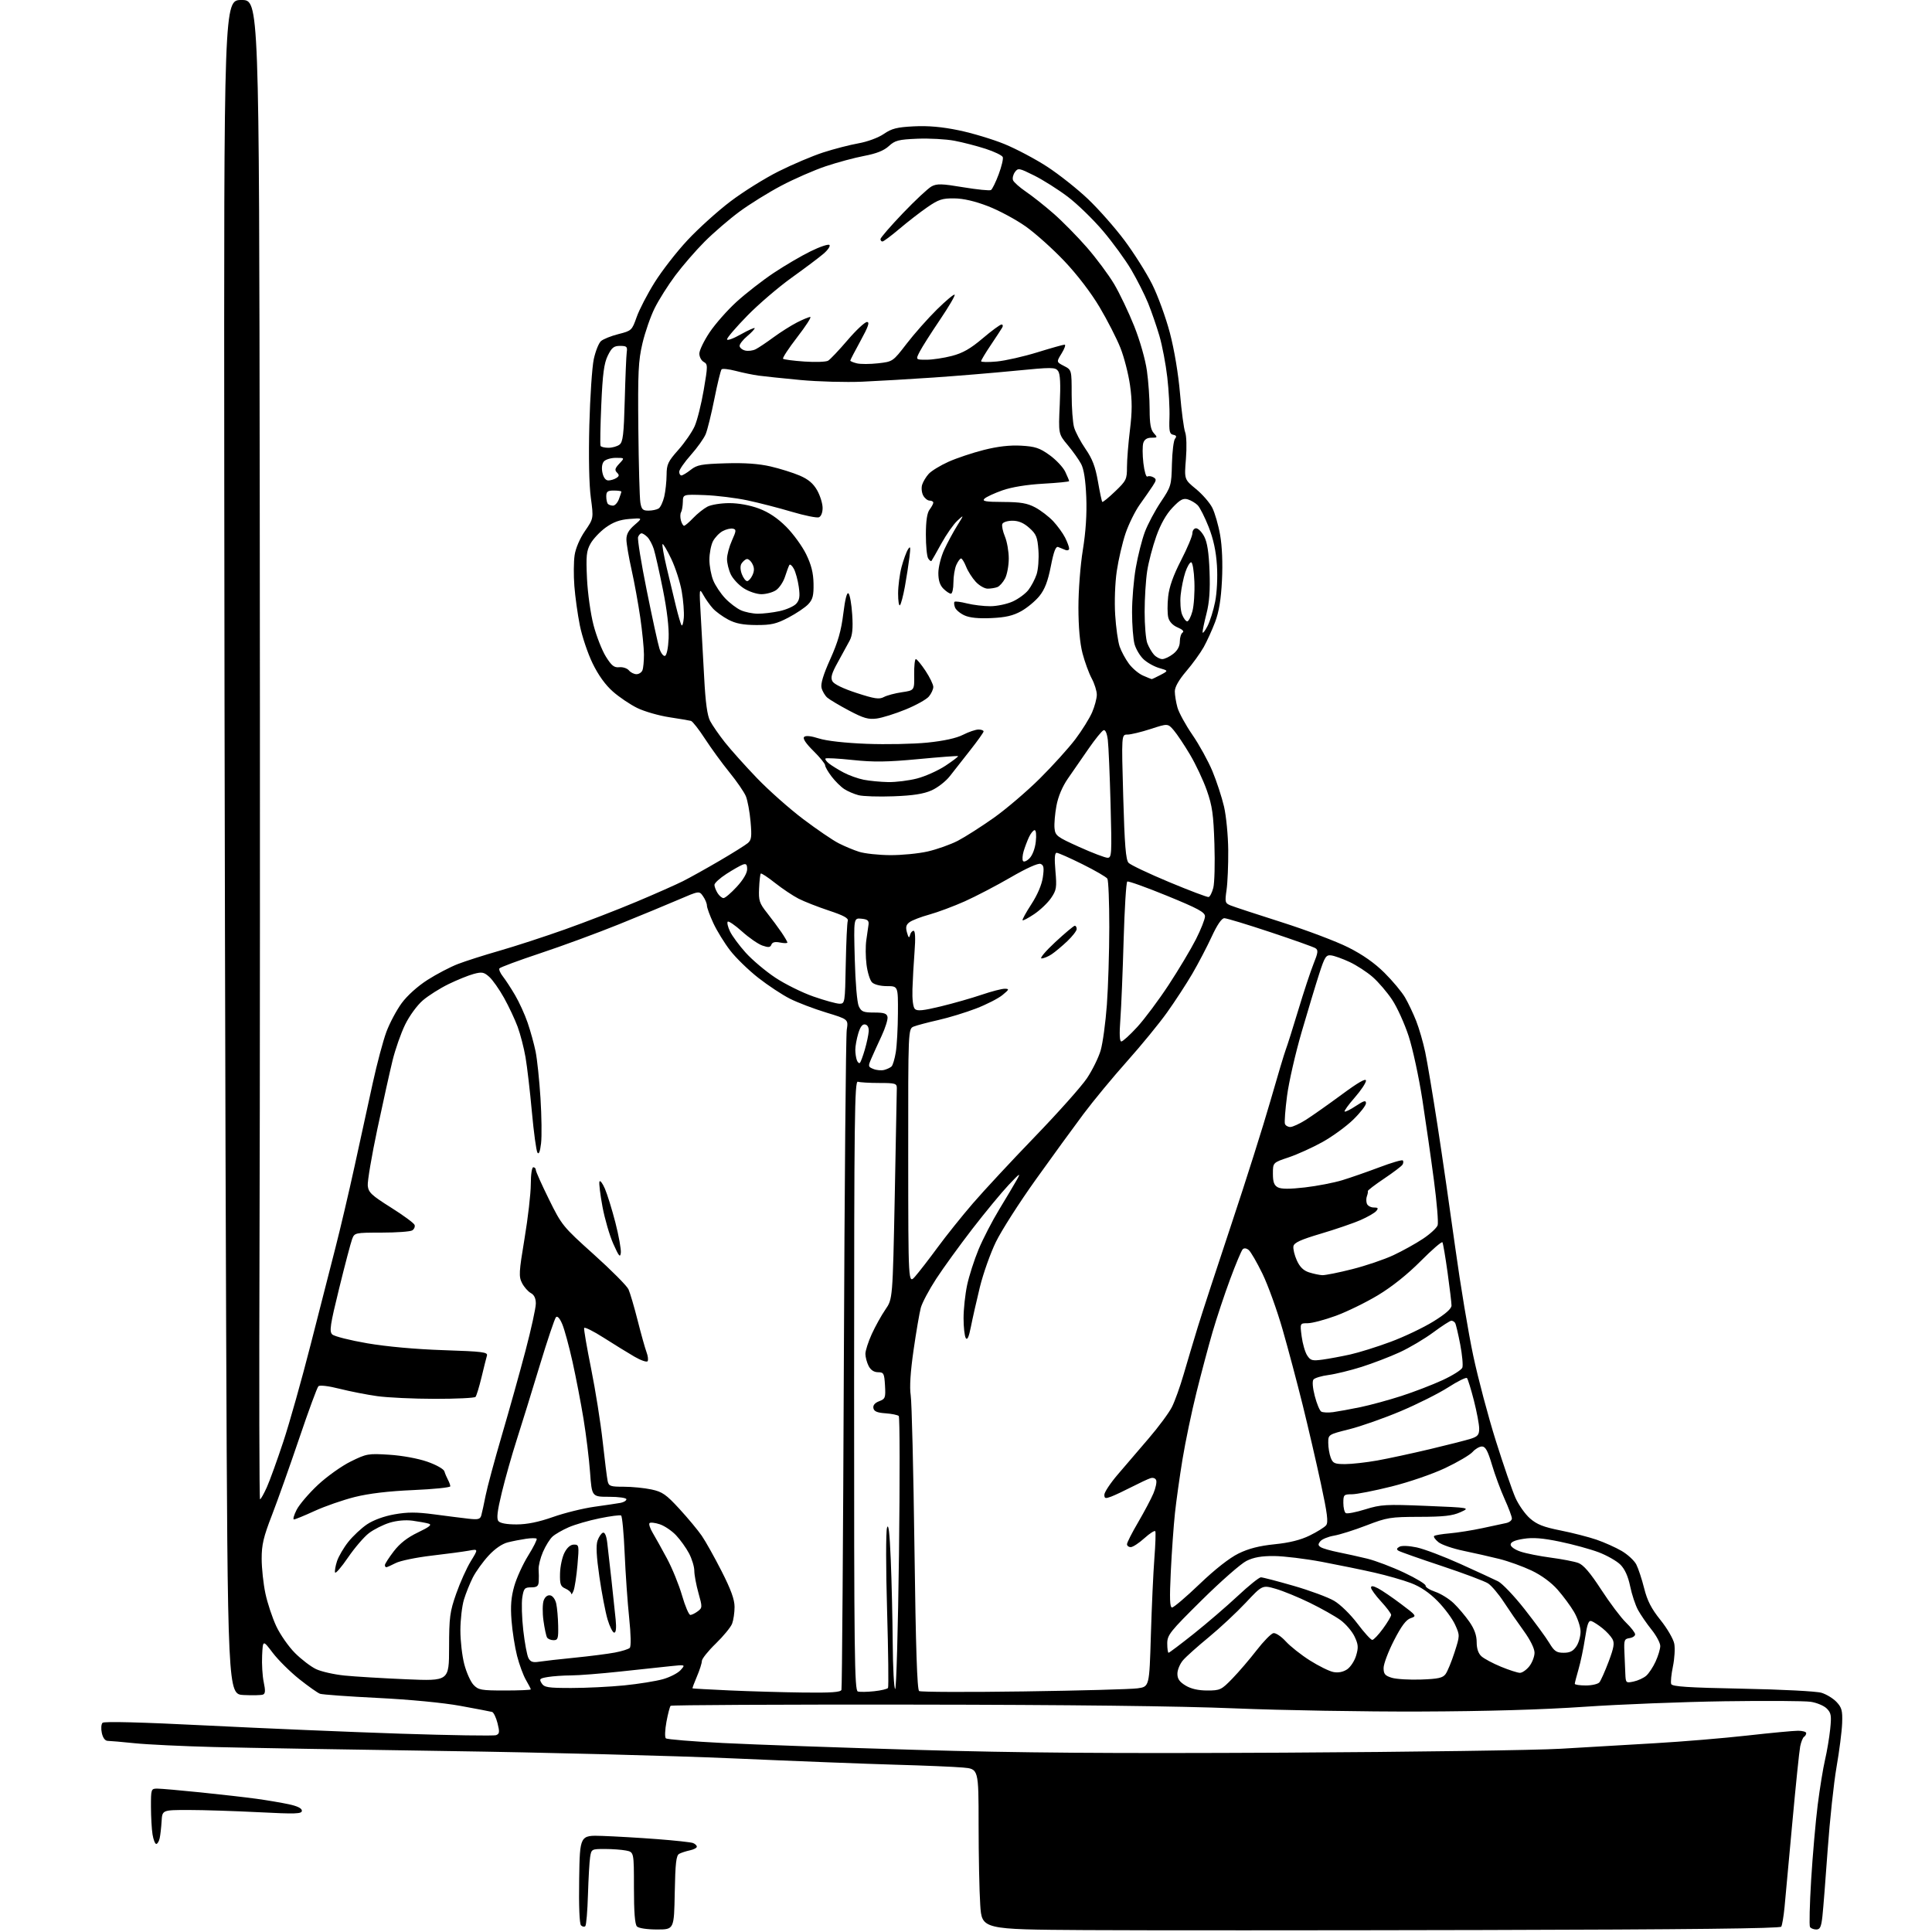 <?xml version="1.0" encoding="UTF-8" standalone="no"?>
<svg 
  version="1.1" 
  xmlns="http://www.w3.org/2000/svg" 
  xmlns:xlink="http://www.w3.org/1999/xlink" 
  xmlns:svg="http://www.w3.org/2000/svg"
  xmlns:rdf="http://www.w3.org/1999/02/22-rdf-syntax-ns#"
  xmlns:cc="http://creativecommons.org/ns#"
  xmlns:dc="http://purl.org/dc/elements/1.1/"
  viewBox="0 0 768 768"
  width="768"
  height="768"
>
<style>svg {background-color: white; }</style>"
<path stroke="none" fill="black" fill-rule="evenodd" d="M589.96,767.21C525.36,767.37 454.01,767.38 431.40,767.24C390.30,766.98 390.30,766.98 389.66,757.24C389.30,751.88 389.01,737.52 389.01,725.33C389.00,703.16 389.00,703.16 382.75,702.62C379.31,702.32 367.27,701.81 356.00,701.50C344.73,701.18 315.70,700.06 291.50,698.99C267.30,697.93 216.00,696.61 177.50,696.06C139.00,695.50 97.38,694.79 85.00,694.47C72.62,694.15 58.45,693.47 53.50,692.96C48.55,692.45 43.75,692.03 42.83,692.02C41.78,692.01 40.91,690.85 40.48,688.90C40.10,687.20 40.23,685.37 40.76,684.84C41.38,684.22 56.23,684.61 82.11,685.91C104.33,687.03 138.95,688.49 159.04,689.16C179.14,689.82 196.32,690.09 197.21,689.75C198.58,689.22 198.66,688.51 197.77,684.98C197.19,682.70 196.21,680.69 195.61,680.52C195.00,680.35 189.32,679.27 183.00,678.11C176.13,676.86 162.94,675.59 150.21,674.96C138.50,674.38 128.15,673.63 127.21,673.30C126.27,672.96 122.55,670.33 118.94,667.46C115.34,664.58 110.61,659.90 108.44,657.05C104.50,651.86 104.50,651.86 104.20,658.07C104.03,661.48 104.32,666.27 104.84,668.71C105.55,672.05 105.48,673.26 104.54,673.62C103.85,673.89 100.41,673.97 96.89,673.80C90.50,673.50 90.50,673.50 89.90,528.50C89.56,448.75 89.23,297.21 89.15,191.75C89.00,0.00 89.00,0.00 96.00,0.00C103.00,0.00 103.00,0.00 103.25,197.25C103.39,305.74 103.35,439.84 103.16,495.25C102.98,550.66 103.07,596.00 103.37,596.00C103.66,596.00 104.87,593.86 106.05,591.25C107.23,588.64 110.20,580.42 112.65,573.00C115.11,565.58 119.98,548.25 123.49,534.50C126.99,520.75 131.42,503.43 133.34,496.00C135.25,488.57 138.69,473.95 140.97,463.50C143.26,453.05 146.50,438.20 148.18,430.50C149.86,422.80 152.31,413.64 153.61,410.14C154.92,406.64 157.66,401.51 159.69,398.74C161.88,395.76 166.05,392.01 169.94,389.53C173.55,387.22 178.97,384.39 182.00,383.22C185.03,382.05 192.45,379.68 198.50,377.95C204.55,376.22 216.25,372.41 224.50,369.48C232.75,366.55 245.57,361.59 253.00,358.46C260.43,355.34 268.75,351.65 271.50,350.27C274.25,348.88 280.77,345.25 286.00,342.19C291.23,339.13 296.28,335.97 297.24,335.16C298.72,333.93 298.89,332.62 298.36,326.60C298.02,322.70 297.17,318.15 296.49,316.50C295.80,314.85 292.86,310.57 289.95,307.00C287.05,303.43 282.68,297.43 280.24,293.68C277.81,289.93 275.30,286.73 274.66,286.56C274.02,286.39 270.12,285.73 266.00,285.10C261.88,284.47 256.20,282.83 253.38,281.47C250.56,280.10 246.18,277.15 243.65,274.92C240.64,272.27 237.84,268.38 235.56,263.68C233.64,259.73 231.36,252.93 230.49,248.58C229.62,244.22 228.64,237.20 228.32,232.98C227.99,228.76 228.04,223.22 228.42,220.68C228.83,217.93 230.50,214.04 232.54,211.08C235.97,206.09 235.97,206.09 234.86,197.82C234.17,192.73 233.95,181.64 234.27,169.02C234.57,157.74 235.36,145.93 236.03,142.79C236.71,139.64 237.99,136.42 238.88,135.61C239.77,134.81 242.90,133.55 245.83,132.81C251.05,131.49 251.21,131.34 253.07,126.07C254.11,123.11 257.33,116.89 260.23,112.26C263.13,107.62 268.99,100.08 273.27,95.50C277.54,90.91 285.19,84.00 290.27,80.14C295.34,76.28 304.00,70.87 309.50,68.12C315.00,65.36 322.98,61.98 327.23,60.60C331.49,59.22 337.79,57.59 341.23,56.98C344.83,56.34 349.13,54.75 351.32,53.25C354.48,51.08 356.54,50.56 363.32,50.22C368.99,49.94 374.45,50.42 381.12,51.80C386.41,52.89 394.58,55.35 399.27,57.26C403.96,59.18 411.63,63.24 416.31,66.29C421.00,69.35 428.27,75.11 432.47,79.10C436.67,83.09 443.19,90.47 446.96,95.51C450.73,100.55 455.68,108.39 457.97,112.94C460.25,117.48 463.44,126.22 465.05,132.35C466.81,139.04 468.41,148.66 469.07,156.40C469.67,163.50 470.60,170.44 471.12,171.82C471.66,173.23 471.79,177.91 471.42,182.45C470.76,190.56 470.76,190.56 475.40,194.37C477.96,196.46 480.88,199.82 481.90,201.84C482.92,203.85 484.33,208.73 485.02,212.67C485.81,217.14 486.09,223.91 485.75,230.67C485.37,238.32 484.57,243.19 483.03,247.26C481.83,250.42 479.78,254.92 478.48,257.26C477.17,259.59 474.06,263.90 471.55,266.83C468.61,270.28 467.00,273.11 467.01,274.83C467.01,276.30 467.48,279.18 468.05,281.23C468.62,283.28 471.29,288.17 473.99,292.09C476.69,296.01 480.27,302.51 481.95,306.53C483.62,310.55 485.70,316.90 486.57,320.64C487.44,324.38 488.19,332.18 488.24,337.97C488.29,343.76 487.99,350.85 487.58,353.73C486.87,358.61 486.97,359.02 489.16,359.92C490.45,360.45 499.58,363.45 509.45,366.59C519.32,369.73 531.24,374.23 535.95,376.60C541.66,379.46 546.44,382.82 550.34,386.70C553.56,389.89 557.24,394.30 558.52,396.50C559.81,398.70 561.81,402.93 562.98,405.90C564.14,408.88 565.75,414.43 566.55,418.25C567.36,422.08 569.55,435.17 571.43,447.35C573.31,459.53 576.48,481.43 578.49,496.00C580.50,510.57 583.71,529.89 585.64,538.92C587.56,547.96 591.61,563.20 594.63,572.79C597.66,582.39 601.15,592.55 602.40,595.37C603.65,598.19 606.25,601.89 608.18,603.58C610.93,606.00 613.55,607.03 620.33,608.38C625.08,609.32 631.52,610.98 634.65,612.05C637.78,613.13 642.29,615.15 644.66,616.54C647.04,617.94 649.65,620.35 650.45,621.90C651.25,623.45 652.66,627.70 653.57,631.34C654.82,636.33 656.43,639.45 660.07,643.99C662.74,647.31 665.20,651.55 665.55,653.41C665.90,655.27 665.66,659.34 665.01,662.46C664.36,665.57 664.06,668.71 664.33,669.43C664.72,670.45 671.06,670.86 692.67,671.28C708.23,671.58 722.08,672.30 724.07,672.91C726.04,673.51 728.74,675.16 730.07,676.58C732.14,678.79 732.47,680.03 732.28,685.03C732.16,688.25 731.16,696.08 730.05,702.43C728.95,708.78 727.37,723.54 726.53,735.24C725.70,746.93 724.76,758.86 724.44,761.75C723.97,766.00 723.50,767.00 721.99,767.00C720.96,767.00 719.84,766.55 719.50,766.00C719.16,765.45 719.37,757.01 719.96,747.25C720.56,737.49 721.73,724.10 722.56,717.50C723.40,710.90 724.71,702.80 725.49,699.50C726.26,696.20 727.18,690.73 727.53,687.34C728.09,681.98 727.91,680.91 726.16,679.16C725.05,678.05 722.19,676.85 719.80,676.49C717.40,676.13 701.96,676.04 685.47,676.28C668.99,676.52 644.02,677.50 630.00,678.46C613.23,679.62 590.80,680.27 564.50,680.36C542.50,680.44 509.43,679.87 491.00,679.11C468.91,678.19 425.09,677.68 362.34,677.61C310.00,677.55 266.91,677.76 266.58,678.09C266.26,678.41 265.51,681.28 264.92,684.46C264.33,687.65 264.22,690.59 264.68,691.01C265.13,691.43 275.40,692.27 287.50,692.88C299.60,693.50 334.02,694.71 363.99,695.59C405.54,696.80 440.31,697.07 510.49,696.71C561.09,696.44 610.60,695.74 620.50,695.15C630.40,694.55 647.27,693.56 658.00,692.95C668.73,692.33 685.15,690.96 694.50,689.91C703.85,688.86 712.96,688.00 714.75,688.00C716.54,688.00 718.00,688.42 718.00,688.94C718.00,689.46 717.61,690.12 717.13,690.42C716.65,690.72 715.96,692.43 715.60,694.23C715.24,696.03 713.84,709.65 712.48,724.50C711.13,739.35 709.73,754.50 709.38,758.16C709.02,761.83 708.43,765.30 708.08,765.88C707.63,766.60 670.84,767.02 589.96,767.21zM261.17,767.00C257.24,767.00 253.90,766.50 253.20,765.80C252.38,764.98 252.00,760.12 252.00,750.42C252.00,736.25 252.00,736.25 248.88,735.62C247.16,735.28 243.35,735.00 240.42,735.00C235.18,735.00 235.08,735.05 234.58,738.25C234.30,740.04 233.92,746.78 233.72,753.23C233.53,759.68 233.06,765.28 232.67,765.66C232.28,766.05 231.51,765.91 230.96,765.36C230.34,764.74 230.06,757.68 230.23,746.93C230.50,729.50 230.50,729.50 239.50,729.81C244.45,729.98 254.23,730.55 261.23,731.08C268.23,731.61 274.64,732.31 275.48,732.63C276.32,732.95 277.00,733.61 277.00,734.09C277.00,734.57 275.76,735.22 274.25,735.54C272.74,735.86 270.82,736.48 270.00,736.92C268.79,737.56 268.45,740.56 268.22,752.36C267.95,767.00 267.95,767.00 261.17,767.00zM62.11,733.00C61.64,733.00 60.98,731.31 60.64,729.25C60.30,727.19 60.02,722.24 60.01,718.25C60.00,711.16 60.06,711.00 62.53,711.00C63.92,711.00 71.68,711.68 79.78,712.51C87.88,713.34 97.88,714.48 102.00,715.05C106.12,715.62 111.86,716.59 114.75,717.21C118.19,717.94 120.00,718.82 120.00,719.79C120.00,721.06 117.65,721.14 102.75,720.38C93.26,719.90 80.78,719.50 75.00,719.50C64.50,719.50 64.50,719.50 64.24,724.00C64.09,726.48 63.75,729.51 63.47,730.75C63.19,731.99 62.58,733.00 62.11,733.00zM319.28,672.81C330.35,672.95 334.17,672.69 334.49,671.75C334.73,671.06 335.15,612.67 335.44,542.00C335.72,471.32 336.24,411.63 336.60,409.35C337.24,405.19 337.24,405.19 328.39,402.49C323.52,401.01 317.05,398.54 314.00,397.00C310.96,395.47 305.30,391.73 301.43,388.70C297.56,385.67 292.53,380.78 290.26,377.84C287.99,374.90 284.98,370.02 283.58,367.00C282.17,363.97 281.02,360.81 281.01,359.97C281.00,359.13 280.31,357.46 279.47,356.27C277.95,354.09 277.95,354.09 269.72,357.63C265.20,359.58 254.53,363.99 246.00,367.44C237.47,370.89 223.42,376.06 214.76,378.93C206.10,381.81 198.80,384.52 198.52,384.96C198.25,385.40 198.87,386.84 199.90,388.15C200.93,389.46 203.11,392.79 204.73,395.55C206.36,398.31 208.62,403.26 209.74,406.54C210.87,409.82 212.29,414.98 212.91,418.00C213.52,421.02 214.40,429.35 214.85,436.50C215.30,443.65 215.41,451.75 215.08,454.50C214.69,457.78 214.20,459.04 213.64,458.18C213.17,457.45 212.18,450.16 211.43,441.98C210.69,433.80 209.55,424.05 208.91,420.31C208.27,416.56 206.85,411.10 205.77,408.16C204.68,405.22 202.25,400.05 200.36,396.66C198.47,393.27 195.83,389.52 194.49,388.32C192.36,386.42 191.58,386.27 188.28,387.16C186.20,387.72 181.71,389.54 178.30,391.20C174.88,392.87 170.29,395.77 168.09,397.66C165.83,399.59 162.76,403.79 161.05,407.29C159.38,410.71 157.14,417.10 156.06,421.50C154.98,425.90 152.25,438.21 149.99,448.86C147.74,459.50 146.03,469.60 146.19,471.31C146.46,474.01 147.64,475.12 155.44,480.03C160.36,483.12 164.58,486.23 164.81,486.94C165.05,487.65 164.63,488.62 163.87,489.10C163.12,489.58 157.65,489.98 151.73,489.98C141.08,490.00 140.94,490.03 139.97,492.57C139.44,493.98 137.12,502.78 134.83,512.11C131.23,526.75 130.85,529.28 132.08,530.46C132.86,531.22 139.12,532.80 146.00,533.98C153.71,535.30 165.31,536.35 176.27,536.71C191.92,537.23 193.98,537.49 193.56,538.90C193.30,539.78 192.33,543.65 191.41,547.50C190.48,551.35 189.41,554.86 189.02,555.29C188.64,555.72 181.37,556.07 172.87,556.06C164.37,556.05 154.06,555.57 149.96,554.99C145.86,554.42 139.12,553.10 135.00,552.06C130.57,550.94 127.12,550.53 126.57,551.06C126.06,551.55 122.64,560.85 118.96,571.73C115.28,582.60 110.41,596.31 108.14,602.19C104.72,611.01 104.00,614.06 104.02,619.69C104.03,623.43 104.69,629.61 105.50,633.41C106.30,637.21 108.25,643.07 109.81,646.42C111.38,649.77 114.73,654.58 117.27,657.11C119.80,659.64 123.57,662.52 125.64,663.50C127.72,664.49 132.83,665.64 136.99,666.06C141.15,666.48 152.20,667.14 161.53,667.54C178.50,668.26 178.50,668.26 178.52,654.88C178.54,642.83 178.82,640.70 181.35,633.50C182.89,629.10 185.50,623.30 187.15,620.61C190.16,615.71 190.16,615.71 186.33,616.42C184.22,616.80 177.55,617.70 171.50,618.40C165.45,619.11 159.06,620.43 157.30,621.34C155.54,622.25 153.85,623.00 153.55,623.00C153.25,623.00 153.00,622.61 153.00,622.14C153.00,621.67 154.58,619.22 156.50,616.70C158.93,613.53 161.90,611.20 166.14,609.17C170.78,606.94 171.82,606.09 170.39,605.67C169.35,605.36 166.47,604.84 164.00,604.50C161.23,604.13 157.71,604.44 154.85,605.32C152.30,606.10 148.61,607.96 146.65,609.45C144.70,610.94 140.96,615.30 138.33,619.15C135.70,623.00 133.39,625.67 133.19,625.08C133.00,624.50 133.35,622.47 133.97,620.58C134.60,618.69 136.60,615.25 138.44,612.94C140.27,610.63 143.63,607.48 145.90,605.95C148.44,604.25 152.64,602.71 156.77,601.98C161.99,601.05 165.52,601.05 172.50,601.97C177.45,602.63 183.59,603.41 186.15,603.70C190.09,604.15 190.87,603.95 191.33,602.37C191.62,601.34 192.39,597.80 193.04,594.50C193.69,591.20 196.61,580.40 199.51,570.50C202.42,560.60 206.65,545.48 208.90,536.91C211.16,528.33 213.00,519.91 213.00,518.19C213.00,516.10 212.34,514.72 211.01,514.01C209.92,513.42 208.35,511.64 207.53,510.06C206.18,507.44 206.27,505.80 208.51,492.34C209.88,484.18 210.99,474.46 211.00,470.75C211.00,466.92 211.43,464.00 212.00,464.00C212.55,464.00 213.00,464.49 213.00,465.09C213.00,465.69 215.35,470.93 218.22,476.75C223.31,487.08 223.73,487.59 236.06,498.67C243.00,504.90 249.20,511.14 249.83,512.52C250.46,513.91 252.11,519.50 253.49,524.96C254.87,530.42 256.46,536.07 257.01,537.53C257.56,538.98 257.76,540.58 257.44,541.09C257.13,541.60 254.77,540.79 252.19,539.29C249.61,537.79 244.12,534.41 240.00,531.78C235.88,529.15 232.37,527.41 232.20,527.90C232.04,528.39 233.29,535.69 234.99,544.12C236.69,552.55 238.75,565.53 239.57,572.97C240.39,580.41 241.28,587.51 241.55,588.75C241.99,590.78 242.63,591.00 247.97,591.00C251.23,591.00 256.17,591.49 258.94,592.08C263.29,593.01 264.79,594.05 270.10,599.83C273.47,603.50 277.46,608.30 278.97,610.50C280.48,612.70 284.03,619.04 286.86,624.60C290.56,631.87 292.00,635.83 292.00,638.78C292.00,641.03 291.56,644.02 291.03,645.43C290.49,646.84 287.56,650.40 284.53,653.35C281.49,656.29 279.00,659.40 279.00,660.27C279.00,661.13 278.12,663.90 277.04,666.42C275.96,668.94 275.17,671.07 275.29,671.15C275.40,671.24 282.02,671.60 290.00,671.97C297.98,672.33 311.15,672.71 319.28,672.81zM347.50,672.29C350.25,672.00 352.73,671.41 353.00,670.98C353.27,670.55 353.11,656.69 352.63,640.17C352.14,623.65 352.13,608.86 352.60,607.31C353.19,605.34 353.64,609.12 354.09,620.00C354.45,628.52 354.79,643.46 354.87,653.19C354.94,662.92 355.38,671.11 355.84,671.40C356.30,671.68 356.98,647.55 357.36,617.78C357.73,588.00 357.69,563.30 357.27,562.88C356.85,562.47 354.48,561.99 352.01,561.81C348.68,561.58 347.43,561.05 347.19,559.75C346.97,558.62 347.77,557.66 349.48,557.01C351.92,556.08 352.08,555.63 351.80,550.75C351.52,545.92 351.30,545.50 349.02,545.48C347.40,545.47 346.11,544.60 345.28,542.98C344.59,541.62 344.02,539.46 344.01,538.19C344.01,536.91 345.15,533.36 346.55,530.29C347.96,527.21 350.40,522.82 351.98,520.53C354.85,516.36 354.85,516.36 355.68,475.43C356.13,452.92 356.50,433.60 356.50,432.50C356.50,430.69 355.83,430.50 349.50,430.50C345.65,430.50 341.83,430.27 341.02,430.00C339.71,429.56 339.53,444.00 339.52,550.72C339.50,657.63 339.68,672.00 341.00,672.39C341.82,672.63 344.75,672.59 347.50,672.29zM407.00,672.37C429.27,672.05 449.61,671.50 452.19,671.14C456.88,670.50 456.88,670.50 457.49,650.00C457.83,638.73 458.45,625.00 458.88,619.50C459.31,614.00 459.47,609.14 459.25,608.71C459.02,608.27 457.07,609.51 454.91,611.46C452.76,613.41 450.32,615.00 449.50,615.00C448.67,615.00 448.00,614.48 448.00,613.84C448.00,613.20 450.00,609.26 452.45,605.09C454.89,600.91 457.62,595.76 458.51,593.63C459.40,591.51 459.89,589.15 459.60,588.40C459.29,587.60 458.33,587.28 457.29,587.62C456.30,587.94 453.01,589.48 449.97,591.04C446.93,592.60 443.22,594.35 441.72,594.92C439.39,595.80 439.00,595.69 439.00,594.17C439.00,593.19 441.36,589.62 444.25,586.23C447.14,582.85 452.70,576.35 456.62,571.79C460.54,567.23 464.69,561.62 465.85,559.32C467.02,557.02 469.12,551.17 470.52,546.32C471.93,541.47 474.46,533.00 476.14,527.50C477.83,522.00 483.87,503.55 489.55,486.50C495.24,469.45 502.18,447.50 504.98,437.72C507.78,427.94 510.55,418.71 511.12,417.22C511.70,415.72 513.93,408.65 516.09,401.50C518.24,394.35 520.97,386.09 522.15,383.15C523.96,378.67 524.08,377.67 522.90,376.92C522.13,376.43 514.03,373.55 504.91,370.52C495.78,367.48 487.58,365.00 486.69,365.00C485.64,365.00 483.85,367.61 481.67,372.33C479.81,376.36 476.34,383.00 473.96,387.08C471.57,391.16 467.05,398.10 463.90,402.50C460.76,406.90 453.62,415.61 448.04,421.86C442.46,428.11 434.66,437.54 430.70,442.83C426.74,448.12 418.18,459.88 411.69,468.97C405.19,478.06 398.09,489.17 395.90,493.66C393.71,498.14 390.84,506.24 389.51,511.66C388.19,517.07 386.59,524.15 385.95,527.40C385.15,531.49 384.53,532.86 383.91,531.90C383.43,531.13 383.03,527.58 383.03,524.00C383.03,520.42 383.67,514.51 384.44,510.86C385.22,507.21 387.27,500.81 389.01,496.63C390.75,492.45 394.44,485.31 397.21,480.76C399.97,476.22 403.12,470.93 404.20,469.00C405.89,465.99 405.44,466.28 400.98,471.00C398.13,474.02 391.63,481.90 386.53,488.50C381.44,495.10 374.96,504.04 372.14,508.37C369.32,512.70 366.57,517.87 366.03,519.87C365.50,521.87 364.20,529.42 363.16,536.65C361.90,545.42 361.52,551.41 362.02,554.65C362.44,557.32 363.11,584.70 363.51,615.50C364.03,655.20 364.58,671.71 365.37,672.22C365.99,672.62 384.73,672.69 407.00,672.37zM200.67,672.00C206.35,672.00 211.00,671.80 211.00,671.56C211.00,671.31 210.13,669.63 209.07,667.81C208.01,665.99 206.42,661.68 205.54,658.23C204.66,654.78 203.66,648.46 203.34,644.19C202.89,638.39 203.17,634.91 204.44,630.46C205.38,627.18 207.88,621.72 209.99,618.33C212.10,614.94 213.60,611.93 213.32,611.66C213.05,611.38 211.17,611.39 209.16,611.68C207.15,611.97 203.87,612.61 201.87,613.11C199.59,613.68 196.74,615.64 194.19,618.41C191.97,620.82 189.17,624.71 187.98,627.03C186.80,629.36 185.19,633.34 184.42,635.88C183.65,638.42 183.02,643.89 183.01,648.04C183.00,652.19 183.70,658.26 184.55,661.53C185.40,664.80 187.05,668.49 188.22,669.74C190.16,671.80 191.24,672.00 200.67,672.00zM479.89,672.00C485.02,672.00 485.52,671.76 489.89,667.25C492.43,664.63 496.76,659.58 499.52,656.01C502.28,652.44 505.28,649.38 506.19,649.20C507.10,649.03 509.31,650.49 511.11,652.47C512.90,654.44 517.22,657.86 520.71,660.06C524.19,662.26 528.38,664.33 530.01,664.65C531.93,665.04 533.85,664.67 535.45,663.63C536.81,662.74 538.44,660.27 539.07,658.15C540.05,654.89 539.95,653.70 538.45,650.53C537.46,648.46 534.93,645.51 532.82,643.98C530.70,642.45 525.26,639.38 520.74,637.17C516.21,634.95 510.09,632.44 507.16,631.59C501.81,630.05 501.81,630.05 495.16,637.15C491.49,641.05 484.90,647.20 480.50,650.82C476.10,654.43 471.50,658.54 470.29,659.95C469.07,661.35 468.06,663.74 468.04,665.26C468.01,667.33 468.82,668.53 471.25,670.01C473.43,671.34 476.28,671.99 479.89,672.00zM227.13,671.00C232.99,671.00 242.45,670.54 248.14,669.97C253.84,669.40 260.78,668.28 263.57,667.49C266.36,666.70 269.51,665.07 270.57,663.87C272.50,661.70 272.50,661.70 266.50,662.33C263.20,662.68 254.20,663.64 246.50,664.47C238.80,665.30 230.03,665.99 227.00,666.00C223.97,666.01 219.84,666.30 217.82,666.63C214.51,667.18 214.25,667.43 215.31,669.12C216.34,670.77 217.79,671.00 227.13,671.00zM630.38,670.00C632.79,670.00 635.22,669.44 635.79,668.75C636.36,668.06 638.01,664.36 639.46,660.52C641.57,654.90 641.86,653.13 640.95,651.52C640.33,650.41 638.56,648.49 637.01,647.26C635.47,646.02 633.53,644.76 632.70,644.44C631.51,643.98 630.97,645.36 630.08,651.18C629.47,655.21 628.30,660.79 627.48,663.59C626.67,666.39 626.00,668.97 626.00,669.34C626.00,669.70 627.97,670.00 630.38,670.00zM649.38,668.44C651.09,668.08 653.35,667.04 654.39,666.14C655.43,665.24 657.11,662.70 658.12,660.50C659.13,658.30 659.97,655.52 659.98,654.33C659.99,653.13 658.44,650.21 656.53,647.83C654.62,645.45 652.20,641.92 651.14,640.00C650.09,638.08 648.68,633.83 648.01,630.56C647.19,626.60 645.90,623.75 644.13,621.97C642.67,620.52 638.78,618.30 635.49,617.05C632.19,615.81 625.27,613.91 620.10,612.84C613.15,611.40 609.36,611.11 605.60,611.71C602.12,612.26 600.50,612.99 600.50,614.01C600.50,614.85 602.22,616.06 604.50,616.81C606.70,617.54 612.10,618.61 616.50,619.19C620.90,619.77 625.80,620.72 627.40,621.30C629.46,622.06 632.10,625.14 636.52,631.93C639.94,637.19 644.37,643.08 646.36,645.00C648.35,646.92 649.98,649.03 649.99,649.68C650.00,650.33 648.99,651.00 647.75,651.18C645.72,651.47 645.52,652.00 645.72,656.50C645.84,659.25 646.01,663.21 646.09,665.30C646.25,669.01 646.33,669.09 649.38,668.44zM564.89,667.64C571.71,667.40 573.53,667.00 574.64,665.47C575.40,664.44 576.99,660.57 578.19,656.86C580.35,650.15 580.35,650.10 578.43,645.85C577.38,643.51 574.26,639.30 571.51,636.50C568.15,633.09 564.65,630.72 560.86,629.29C557.76,628.11 551.24,626.25 546.36,625.14C541.49,624.03 532.10,622.11 525.50,620.86C518.90,619.62 510.35,618.58 506.50,618.55C501.46,618.51 498.38,619.05 495.50,620.48C493.30,621.56 485.31,628.57 477.75,636.05C465.04,648.62 464.00,649.92 464.00,653.32C464.00,655.35 464.24,657.00 464.52,657.00C464.81,657.00 469.33,653.59 474.56,649.43C479.79,645.26 487.64,638.51 492.01,634.43C496.38,630.34 500.53,627.00 501.23,627.01C501.93,627.01 507.77,628.53 514.22,630.39C520.67,632.25 527.92,634.93 530.33,636.35C532.81,637.80 536.84,641.74 539.61,645.41C542.30,648.99 544.95,651.90 545.50,651.89C546.05,651.88 547.96,649.87 549.75,647.42C551.54,644.97 553.00,642.51 553.00,641.96C553.00,641.41 551.20,639.00 549.00,636.62C546.80,634.23 545.00,631.75 545.00,631.11C545.00,630.29 545.83,630.38 547.79,631.39C549.33,632.19 553.45,634.99 556.94,637.62C563.13,642.27 563.24,642.42 560.77,643.24C558.95,643.85 557.08,646.34 554.12,652.12C551.85,656.54 550.00,661.46 550.00,663.05C550.00,665.44 550.56,666.11 553.25,666.94C555.04,667.49 560.27,667.80 564.89,667.64zM604.18,664.98C605.10,664.99 606.79,663.81 607.93,662.37C609.07,660.92 610.00,658.49 610.00,656.98C610.00,655.32 608.30,651.88 605.75,648.36C603.41,645.14 599.81,639.93 597.76,636.78C595.70,633.63 592.90,630.33 591.54,629.43C590.18,628.54 581.87,625.42 573.09,622.50C564.30,619.58 556.58,616.86 555.93,616.45C555.07,615.92 555.17,615.49 556.29,614.86C557.20,614.35 560.04,614.46 563.17,615.12C566.10,615.75 573.90,618.70 580.50,621.68C587.10,624.67 593.85,627.78 595.50,628.60C597.15,629.42 601.88,634.38 606.00,639.62C610.12,644.86 614.56,650.91 615.85,653.07C617.85,656.40 618.72,657.00 621.58,657.00C624.12,657.00 625.38,656.35 626.67,654.38C627.62,652.94 628.35,650.24 628.29,648.39C628.24,646.53 627.07,643.10 625.70,640.76C624.33,638.42 621.38,634.43 619.15,631.90C616.62,629.03 612.72,626.17 608.80,624.31C605.33,622.67 599.58,620.59 596.00,619.70C592.42,618.81 586.03,617.36 581.79,616.48C577.54,615.60 573.04,614.05 571.79,613.03C570.53,612.01 569.76,610.91 570.08,610.59C570.40,610.27 573.19,609.79 576.28,609.53C579.36,609.26 585.18,608.34 589.19,607.48C593.21,606.61 597.51,605.69 598.75,605.43C599.99,605.17 601.00,604.36 601.00,603.62C601.00,602.88 599.70,599.40 598.11,595.89C596.52,592.37 594.25,586.24 593.07,582.25C591.43,576.73 590.49,575.00 589.11,575.00C588.12,575.00 586.45,575.97 585.40,577.15C584.36,578.34 579.45,581.23 574.50,583.57C569.42,585.97 560.12,589.17 553.13,590.91C546.33,592.61 539.24,594.00 537.38,594.00C534.19,594.00 534.00,594.20 534.00,597.44C534.00,599.33 534.44,601.15 534.98,601.49C535.52,601.82 539.01,601.15 542.73,599.99C548.97,598.06 550.86,597.95 567.00,598.61C584.50,599.33 584.50,599.33 580.50,601.14C577.35,602.56 573.89,602.95 564.21,602.97C552.68,603.00 551.39,603.21 543.19,606.37C538.38,608.23 532.58,610.06 530.28,610.45C527.99,610.84 525.56,611.83 524.87,612.65C523.87,613.86 523.91,614.33 525.06,615.05C525.85,615.54 528.98,616.44 532.00,617.04C535.02,617.64 540.20,618.79 543.50,619.59C546.80,620.40 553.42,622.91 558.20,625.17C562.99,627.43 566.81,629.76 566.70,630.34C566.59,630.92 568.30,632.00 570.50,632.75C572.70,633.49 576.01,635.54 577.85,637.30C579.69,639.06 582.50,642.38 584.10,644.68C586.10,647.56 587.00,650.08 587.00,652.78C587.00,655.36 587.65,657.28 588.91,658.42C589.97,659.37 593.45,661.23 596.66,662.55C599.87,663.87 603.25,664.96 604.18,664.98zM214.30,660.56C216.06,660.28 222.43,659.56 228.45,658.96C234.47,658.36 241.65,657.44 244.41,656.92C247.17,656.40 249.84,655.56 250.34,655.06C250.89,654.51 250.80,649.76 250.10,643.11C249.46,637.04 248.66,625.52 248.31,617.50C247.97,609.48 247.33,602.71 246.90,602.44C246.47,602.17 242.61,602.68 238.31,603.56C234.01,604.44 228.49,606.04 226.04,607.12C223.58,608.19 220.71,609.85 219.66,610.79C218.60,611.73 216.88,614.49 215.83,616.93C214.78,619.36 214.01,622.51 214.11,623.93C214.22,625.34 214.23,627.51 214.15,628.75C214.03,630.53 213.40,631.00 211.13,631.00C208.55,631.00 208.19,631.41 207.62,634.99C207.27,637.19 207.44,643.09 208.01,648.10C208.58,653.11 209.51,658.08 210.08,659.14C210.87,660.63 211.84,660.95 214.30,660.56zM220.06,652.00C218.99,652.00 217.82,651.52 217.47,650.94C217.11,650.36 216.46,647.32 216.03,644.19C215.60,641.06 215.65,637.45 216.13,636.18C216.68,634.73 217.66,633.98 218.75,634.19C219.74,634.38 220.76,635.81 221.12,637.51C221.48,639.16 221.82,643.09 221.88,646.25C221.99,651.32 221.77,652.00 220.06,652.00zM244.16,649.00C243.57,649.00 242.38,646.64 241.52,643.76C240.67,640.88 239.20,633.26 238.27,626.82C237.09,618.65 236.86,614.29 237.54,612.39C238.07,610.89 239.03,609.49 239.68,609.27C240.42,609.03 241.06,610.50 241.38,613.19C241.67,615.56 242.42,622.23 243.06,628.00C243.69,633.77 244.45,640.86 244.73,643.75C245.07,647.18 244.87,649.00 244.16,649.00zM274.44,641.97C275.02,641.95 276.35,641.29 277.39,640.50C279.21,639.13 279.22,638.83 277.64,633.22C276.74,630.00 276.00,626.04 276.00,624.42C276.00,622.80 275.05,619.68 273.90,617.49C272.74,615.29 270.41,612.05 268.72,610.27C267.03,608.49 264.12,606.53 262.26,605.92C260.39,605.30 258.57,605.10 258.20,605.46C257.84,605.83 258.40,607.56 259.45,609.31C260.50,611.07 263.05,615.65 265.12,619.50C267.19,623.35 269.90,629.99 271.13,634.25C272.36,638.51 273.85,641.99 274.44,641.97zM465.92,639.00C466.58,639.00 471.52,634.80 476.88,629.66C482.99,623.81 488.77,619.28 492.34,617.54C496.35,615.57 500.59,614.49 506.67,613.87C512.54,613.28 517.00,612.17 520.61,610.40C523.53,608.97 526.46,607.15 527.13,606.35C528.09,605.18 527.67,601.78 525.06,589.69C523.26,581.34 520.01,567.30 517.83,558.50C515.65,549.70 512.06,536.20 509.85,528.50C507.64,520.80 504.03,510.81 501.84,506.31C499.64,501.80 497.19,497.57 496.38,496.90C495.49,496.16 494.56,496.04 493.99,496.61C493.48,497.12 491.23,502.47 488.99,508.52C486.75,514.56 483.61,524.00 482.01,529.50C480.41,535.00 477.53,545.80 475.62,553.50C473.70,561.20 471.21,573.12 470.08,580.00C468.95,586.88 467.59,596.55 467.06,601.50C466.53,606.45 465.79,616.91 465.41,624.75C464.89,635.56 465.01,639.00 465.92,639.00zM227.98,632.38C227.51,633.55 227.10,634.04 227.06,633.49C227.03,632.93 225.99,632.03 224.75,631.48C222.82,630.63 222.52,629.78 222.62,625.44C222.69,622.66 223.49,618.95 224.40,617.20C225.46,615.14 226.80,614.00 228.15,614.00C230.18,614.00 230.23,614.31 229.55,622.13C229.16,626.60 228.45,631.21 227.98,632.38zM205.37,605.98C209.56,605.97 214.15,605.03 219.85,603.02C224.44,601.40 231.86,599.57 236.35,598.95C240.83,598.33 245.51,597.63 246.75,597.40C247.99,597.16 249.00,596.52 249.00,595.98C249.00,595.43 245.96,595.00 242.14,595.00C235.27,595.00 235.27,595.00 234.56,585.29C234.17,579.94 233.00,570.38 231.96,564.04C230.92,557.69 228.95,547.48 227.59,541.35C226.23,535.22 224.40,528.50 223.53,526.43C222.56,524.09 221.60,523.00 221.02,523.58C220.51,524.09 217.57,532.83 214.49,543.00C211.41,553.18 207.32,566.39 205.40,572.37C203.48,578.34 200.82,587.76 199.48,593.29C197.67,600.74 197.33,603.69 198.14,604.67C198.84,605.52 201.48,605.99 205.37,605.98zM116.84,604.00C116.36,604.00 116.84,602.28 117.91,600.18C118.98,598.08 122.78,593.63 126.36,590.28C129.94,586.93 135.83,582.73 139.44,580.96C145.73,577.86 146.38,577.75 154.75,578.28C159.80,578.60 166.17,579.76 169.83,581.04C173.40,582.28 176.37,583.95 176.65,584.87C176.92,585.77 177.56,587.28 178.07,588.24C178.58,589.19 179.00,590.36 179.00,590.83C179.00,591.30 172.36,591.98 164.25,592.33C154.44,592.75 146.65,593.68 141.00,595.09C136.32,596.27 129.17,598.75 125.11,600.61C121.04,602.48 117.32,604.00 116.84,604.00zM534.73,582.00C537.35,582.00 543.10,581.35 547.50,580.57C551.90,579.78 561.35,577.74 568.50,576.04C575.65,574.34 582.96,572.48 584.75,571.90C587.44,571.02 588.00,570.34 588.00,567.90C588.00,566.27 587.05,561.25 585.90,556.72C584.74,552.20 583.50,548.19 583.15,547.80C582.79,547.42 579.44,549.07 575.70,551.48C571.96,553.88 563.48,558.14 556.85,560.94C550.22,563.74 541.01,566.98 536.40,568.14C528.00,570.25 528.00,570.25 528.00,573.56C528.00,575.38 528.44,578.02 528.98,579.43C529.83,581.69 530.52,582.00 534.73,582.00zM529.91,561.35C531.89,561.08 536.76,560.19 540.75,559.37C544.74,558.54 552.10,556.53 557.11,554.91C562.12,553.29 569.48,550.45 573.45,548.62C577.43,546.78 580.96,544.55 581.30,543.67C581.64,542.78 581.26,538.63 580.46,534.43C579.65,530.23 578.75,526.40 578.44,525.90C578.13,525.41 577.46,525.00 576.94,525.00C576.43,525.00 573.19,527.09 569.75,529.64C566.31,532.19 560.30,535.76 556.38,537.56C552.46,539.36 545.65,541.97 541.23,543.37C536.81,544.76 530.91,546.21 528.12,546.58C525.32,546.95 522.63,547.76 522.13,548.38C521.59,549.06 521.79,551.65 522.65,554.96C523.43,557.97 524.58,560.74 525.20,561.12C525.82,561.51 527.94,561.61 529.91,561.35zM525.81,540.46C528.39,540.10 533.32,539.18 536.76,538.42C540.21,537.65 547.41,535.40 552.76,533.41C558.12,531.43 565.76,527.79 569.75,525.33C574.62,522.32 577.00,520.24 577.00,518.96C577.00,517.92 576.29,512.01 575.43,505.83C574.57,499.65 573.65,494.25 573.39,493.83C573.14,493.41 569.23,496.79 564.71,501.34C559.48,506.60 553.32,511.52 547.74,514.88C542.92,517.78 535.37,521.46 530.96,523.07C526.55,524.68 521.55,526.00 519.84,526.00C516.74,526.00 516.74,526.00 517.43,531.25C517.81,534.14 518.79,537.54 519.62,538.80C520.95,540.85 521.64,541.03 525.81,540.46zM363.78,507.41C365.28,505.71 369.28,500.54 372.68,495.91C376.07,491.29 382.41,483.37 386.77,478.32C391.12,473.27 402.21,461.35 411.41,451.82C420.61,442.29 429.91,431.86 432.08,428.62C434.24,425.39 436.70,420.39 437.54,417.52C438.37,414.65 439.48,406.50 440.00,399.40C440.52,392.31 440.95,378.40 440.96,368.50C440.96,358.60 440.62,349.96 440.20,349.29C439.78,348.62 435.32,346.04 430.29,343.54C425.27,341.04 420.65,339.00 420.04,339.00C419.25,339.00 419.11,341.18 419.55,346.25C420.13,352.81 419.97,353.83 417.82,356.98C416.52,358.89 413.52,361.75 411.16,363.34C408.81,364.92 406.70,366.04 406.49,365.82C406.27,365.60 407.84,362.74 409.97,359.46C412.39,355.75 414.11,351.71 414.54,348.76C415.09,344.92 414.92,343.91 413.63,343.41C412.66,343.04 408.00,345.14 401.77,348.76C396.12,352.04 387.90,356.33 383.50,358.30C379.10,360.26 372.79,362.62 369.47,363.54C366.15,364.45 362.61,365.81 361.60,366.55C360.17,367.59 359.93,368.53 360.54,370.70C361.12,372.77 361.43,373.05 361.73,371.75C361.96,370.79 362.60,370.00 363.16,370.00C363.82,370.00 363.96,372.91 363.55,378.25C363.20,382.79 362.82,389.51 362.71,393.20C362.58,397.28 362.96,400.36 363.68,401.08C364.60,402.00 366.95,401.76 373.97,400.06C378.98,398.85 386.29,396.76 390.21,395.43C394.14,394.09 398.28,393.02 399.43,393.04C401.28,393.07 401.19,393.33 398.50,395.54C396.85,396.90 392.12,399.32 388.00,400.90C383.88,402.49 377.12,404.55 373.00,405.48C368.88,406.41 364.49,407.57 363.25,408.06C361.00,408.96 361.00,408.96 361.03,459.73C361.06,510.50 361.06,510.50 363.78,507.41zM525.62,506.90C526.79,506.95 532.15,505.88 537.54,504.51C542.93,503.15 550.29,500.65 553.90,498.96C557.51,497.27 562.80,494.34 565.66,492.43C568.53,490.53 571.15,488.10 571.49,487.04C571.83,485.97 571.17,477.99 570.02,469.30C568.88,460.61 566.80,446.15 565.42,437.17C564.03,428.19 561.57,416.80 559.95,411.85C558.33,406.90 555.39,400.41 553.40,397.42C551.41,394.42 547.92,390.35 545.64,388.36C543.37,386.38 539.24,383.69 536.47,382.40C533.70,381.11 530.41,379.93 529.15,379.78C527.12,379.53 526.59,380.35 524.44,387.00C523.10,391.12 519.96,401.54 517.45,410.14C514.94,418.75 512.32,430.22 511.62,435.64C510.91,441.06 510.54,446.06 510.78,446.75C511.02,447.44 511.98,448.00 512.91,448.00C513.84,448.00 516.66,446.70 519.17,445.11C521.68,443.51 528.07,439.01 533.37,435.10C539.89,430.28 543.00,428.50 543.00,429.58C543.00,430.46 540.99,433.48 538.53,436.29C536.07,439.10 534.26,441.60 534.51,441.84C534.76,442.09 536.77,441.10 538.98,439.63C542.19,437.51 543.00,437.29 543.00,438.55C543.00,439.42 540.72,442.35 537.93,445.07C535.14,447.79 529.62,451.80 525.68,453.99C521.73,456.18 515.69,458.92 512.25,460.07C506.00,462.16 506.00,462.16 506.00,466.55C506.00,469.88 506.47,471.18 507.96,471.98C509.32,472.70 512.63,472.72 518.71,472.02C523.54,471.46 530.21,470.17 533.53,469.16C536.85,468.15 543.50,465.83 548.31,464.02C553.11,462.20 557.31,460.97 557.62,461.29C557.94,461.61 557.89,462.36 557.52,462.97C557.15,463.57 553.84,466.08 550.17,468.54C546.50,471.00 543.60,473.23 543.72,473.50C543.85,473.76 543.68,474.66 543.37,475.49C543.05,476.32 543.05,477.68 543.36,478.50C543.68,479.32 544.91,480.00 546.09,480.00C547.82,480.00 548.02,480.28 547.09,481.39C546.46,482.16 543.59,483.80 540.72,485.05C537.85,486.29 530.78,488.71 525.01,490.42C517.05,492.78 514.43,493.98 514.16,495.39C513.97,496.41 514.57,498.94 515.50,501.01C516.69,503.64 518.14,505.07 520.35,505.78C522.08,506.34 524.45,506.84 525.62,506.90zM246.79,498.00C246.55,500.05 246.02,499.43 243.82,494.50C242.34,491.20 240.40,484.54 239.50,479.71C238.60,474.87 238.05,470.37 238.29,469.71C238.52,469.04 239.49,470.30 240.45,472.50C241.40,474.70 243.28,480.77 244.63,486.00C245.97,491.23 246.94,496.62 246.79,498.00zM351.50,425.31C352.60,425.02 353.91,424.40 354.40,423.94C354.90,423.48 355.66,420.94 356.09,418.30C356.53,415.66 356.91,408.66 356.94,402.75C357.00,392.00 357.00,392.00 352.57,392.00C349.97,392.00 347.52,391.38 346.64,390.50C345.82,389.68 344.83,386.49 344.45,383.42C344.06,380.35 344.03,375.97 344.38,373.67C344.73,371.38 345.12,368.60 345.26,367.50C345.45,365.93 344.83,365.43 342.43,365.20C339.35,364.90 339.35,364.90 339.78,381.20C340.03,390.67 340.70,398.55 341.38,400.00C342.40,402.17 343.21,402.50 347.50,402.50C351.42,402.50 352.53,402.87 352.80,404.25C352.99,405.21 351.94,408.59 350.47,411.75C348.99,414.91 347.15,418.97 346.37,420.77C345.03,423.88 345.07,424.09 347.23,424.95C348.48,425.45 350.40,425.61 351.50,425.31zM341.84,422.49C342.16,422.17 343.04,419.79 343.79,417.20C344.54,414.62 345.23,411.39 345.32,410.03C345.43,408.48 344.91,407.44 343.92,407.24C342.83,407.02 341.98,408.14 341.17,410.83C340.53,412.97 340.00,415.88 340.00,417.28C340.00,418.69 340.28,420.57 340.62,421.46C340.97,422.36 341.51,422.82 341.84,422.49zM445.75,414.00C446.33,414.00 449.17,411.41 452.07,408.25C454.97,405.09 460.60,397.55 464.57,391.50C468.54,385.45 473.41,377.30 475.40,373.38C477.38,369.47 479.00,365.37 479.00,364.27C479.00,362.63 476.27,361.15 463.95,356.11C455.67,352.72 448.54,350.17 448.11,350.43C447.67,350.70 447.03,361.18 446.66,373.71C446.30,386.24 445.72,400.44 445.36,405.25C444.92,411.10 445.05,414.00 445.75,414.00zM333.70,398.99C335.87,399.00 335.91,398.73 336.20,383.25C336.37,374.59 336.73,366.85 337.00,366.06C337.37,365.00 335.36,363.91 329.50,361.97C325.10,360.51 319.67,358.38 317.43,357.23C315.19,356.08 310.99,353.27 308.10,350.99C305.21,348.70 302.65,347.02 302.42,347.25C302.18,347.49 301.88,350.13 301.75,353.13C301.53,358.01 301.86,359.03 304.91,362.88C306.78,365.25 309.37,368.74 310.66,370.64C311.95,372.54 313.00,374.35 313.00,374.67C313.00,374.99 311.69,374.99 310.09,374.67C308.08,374.27 307.01,374.53 306.64,375.51C306.20,376.64 305.47,376.71 303.04,375.87C301.37,375.28 297.73,372.77 294.96,370.27C292.19,367.78 289.63,366.03 289.28,366.38C288.93,366.74 289.34,368.48 290.19,370.26C291.04,372.04 293.85,375.85 296.43,378.71C299.01,381.58 304.29,386.04 308.18,388.62C312.06,391.20 318.90,394.59 323.37,396.14C327.84,397.70 332.49,398.98 333.70,398.99zM414.03,380.99C413.19,380.98 415.65,378.06 419.50,374.49C423.35,370.92 426.83,368.00 427.25,368.00C427.66,368.00 428.00,368.58 428.00,369.30C428.00,370.01 426.31,372.19 424.25,374.15C422.19,376.10 419.39,378.44 418.03,379.35C416.67,380.26 414.87,380.99 414.03,380.99zM287.61,357.00C288.24,357.00 290.60,354.99 292.87,352.52C295.41,349.77 297.00,347.08 297.00,345.55C297.00,343.61 296.62,343.20 295.25,343.70C294.29,344.05 291.36,345.72 288.75,347.40C286.14,349.09 284.00,351.04 284.00,351.75C284.00,352.45 284.56,353.92 285.24,355.01C285.92,356.11 286.99,357.00 287.61,357.00zM480.45,356.58C480.98,356.46 481.81,354.82 482.30,352.93C482.80,351.04 483.00,343.20 482.75,335.50C482.38,323.77 481.89,320.32 479.73,314.19C478.32,310.17 475.31,303.77 473.04,299.96C470.78,296.14 467.87,291.80 466.58,290.29C464.23,287.56 464.23,287.56 457.36,289.80C453.59,291.02 449.44,292.02 448.15,292.01C445.80,292.00 445.80,292.00 446.50,316.75C447.05,335.98 447.52,341.83 448.63,343.00C449.40,343.82 456.67,347.27 464.77,350.65C472.87,354.03 479.93,356.70 480.45,356.58zM409.23,341.21C410.40,340.05 411.44,337.32 411.74,334.61C412.04,331.94 411.85,330.00 411.29,330.00C410.76,330.00 409.75,331.24 409.04,332.75C408.34,334.26 407.38,336.80 406.91,338.39C406.44,339.98 406.32,341.72 406.65,342.24C406.98,342.77 408.13,342.31 409.23,341.21zM440.27,340.98C441.92,341.00 442.00,339.62 441.47,319.75C441.16,308.06 440.67,296.56 440.38,294.19C440.06,291.54 439.41,290.03 438.70,290.27C438.06,290.48 435.38,293.77 432.75,297.58C430.11,301.38 426.39,306.76 424.48,309.53C422.28,312.72 420.63,316.65 419.95,320.32C419.36,323.50 419.02,327.52 419.19,329.25C419.48,332.19 420.15,332.70 429.00,336.68C434.23,339.04 439.30,340.97 440.27,340.98zM353.80,339.93C358.37,339.97 365.12,339.31 368.80,338.47C372.49,337.62 377.86,335.71 380.75,334.22C383.63,332.72 390.04,328.63 395.00,325.13C399.95,321.62 408.21,314.58 413.34,309.48C418.48,304.38 424.83,297.34 427.47,293.85C430.10,290.36 433.10,285.55 434.13,283.17C435.16,280.78 436.00,277.63 436.00,276.15C436.00,274.68 435.08,271.76 433.96,269.67C432.84,267.58 431.20,263.08 430.31,259.68C429.27,255.67 428.70,249.28 428.69,241.50C428.69,234.75 429.45,224.73 430.45,218.60C431.62,211.35 432.08,204.32 431.81,197.60C431.53,190.84 430.86,186.48 429.76,184.42C428.86,182.72 426.46,179.35 424.43,176.92C420.73,172.50 420.73,172.50 421.27,160.81C421.65,152.52 421.46,148.64 420.60,147.47C419.49,145.95 418.20,145.94 403.45,147.39C394.68,148.25 380.07,149.46 371.00,150.08C361.93,150.70 349.20,151.44 342.72,151.73C336.25,152.01 325.22,151.71 318.22,151.06C311.23,150.40 303.70,149.61 301.50,149.31C299.30,149.00 295.25,148.17 292.50,147.45C289.75,146.73 287.20,146.45 286.84,146.82C286.48,147.19 285.20,152.45 283.99,158.50C282.78,164.55 281.22,170.89 280.52,172.58C279.82,174.27 277.17,178.00 274.62,180.86C272.08,183.72 270.00,186.73 270.00,187.53C270.00,188.34 270.39,189.00 270.87,189.00C271.34,189.00 273.02,187.99 274.59,186.75C277.08,184.78 278.84,184.46 288.47,184.17C296.04,183.94 301.64,184.34 306.32,185.42C310.07,186.29 315.29,187.93 317.92,189.06C321.35,190.54 323.30,192.20 324.85,194.94C326.03,197.05 327.00,200.19 327.00,201.92C327.00,203.77 326.39,205.30 325.52,205.63C324.70,205.94 319.87,204.96 314.77,203.45C309.67,201.93 301.74,199.89 297.15,198.91C292.56,197.93 284.91,196.99 280.15,196.81C271.50,196.50 271.50,196.50 271.44,199.55C271.40,201.22 271.08,203.06 270.73,203.62C270.38,204.19 270.35,205.63 270.66,206.83C270.98,208.02 271.55,209.00 271.93,209.00C272.31,209.00 273.95,207.61 275.56,205.91C277.18,204.21 279.72,202.19 281.20,201.41C282.69,200.63 286.61,200.00 289.91,200.00C293.62,200.00 298.13,200.83 301.68,202.15C305.58,203.61 309.08,205.95 312.53,209.40C315.33,212.21 318.89,217.11 320.45,220.30C322.50,224.50 323.31,227.71 323.39,231.96C323.48,236.73 323.09,238.27 321.30,240.18C320.09,241.47 316.52,243.87 313.38,245.51C308.57,248.03 306.55,248.49 300.58,248.46C295.36,248.43 292.45,247.87 289.50,246.31C287.30,245.15 284.54,243.14 283.37,241.85C282.20,240.56 280.49,238.15 279.58,236.50C277.96,233.60 277.93,233.87 278.55,244.50C278.91,250.55 279.53,261.80 279.93,269.50C280.44,279.22 281.15,284.44 282.27,286.58C283.16,288.28 285.80,292.11 288.15,295.08C290.51,298.06 296.27,304.49 300.96,309.37C305.66,314.25 313.91,321.56 319.30,325.62C324.69,329.69 330.99,333.98 333.30,335.17C335.61,336.36 339.30,337.90 341.50,338.60C343.70,339.30 349.24,339.90 353.80,339.93zM355.19,316.54C349.31,316.76 343.05,316.56 341.28,316.10C339.50,315.64 336.94,314.54 335.59,313.65C334.24,312.77 331.98,310.53 330.57,308.68C329.15,306.83 328.00,304.81 328.00,304.20C328.00,303.59 325.90,301.03 323.34,298.50C320.35,295.55 319.03,293.57 319.65,292.95C320.27,292.33 322.38,292.54 325.56,293.56C328.57,294.52 335.96,295.35 344.50,295.68C352.20,295.98 363.06,295.76 368.63,295.20C375.20,294.53 380.19,293.44 382.84,292.08C385.08,290.94 387.84,290.00 388.96,290.00C390.08,290.00 390.99,290.34 390.99,290.75C390.98,291.16 388.62,294.48 385.74,298.13C382.86,301.77 379.20,306.44 377.61,308.49C376.03,310.55 372.74,313.11 370.31,314.19C367.10,315.61 362.95,316.25 355.19,316.54zM353.04,310.89C356.09,310.95 361.26,310.31 364.54,309.46C367.82,308.61 372.90,306.33 375.84,304.39C378.78,302.44 381.03,300.73 380.84,300.57C380.65,300.42 373.52,300.95 365.00,301.76C352.73,302.92 347.33,302.99 339.07,302.12C333.34,301.51 328.42,301.24 328.15,301.52C327.87,301.80 328.51,302.70 329.57,303.53C330.63,304.36 333.23,305.97 335.34,307.09C337.46,308.22 341.06,309.51 343.34,309.96C345.63,310.41 349.99,310.83 353.04,310.89zM348.50,285.63C345.21,286.07 343.26,285.51 337.50,282.46C333.65,280.42 329.75,278.10 328.84,277.30C327.93,276.50 326.91,274.77 326.58,273.45C326.17,271.82 327.28,268.16 330.04,262.03C333.10,255.23 334.38,250.77 335.22,243.97C335.95,238.06 336.67,235.27 337.31,235.91C337.85,236.45 338.51,240.25 338.77,244.34C339.12,249.80 338.85,252.56 337.75,254.65C336.92,256.22 334.81,260.07 333.07,263.21C330.60,267.65 330.11,269.35 330.89,270.80C331.51,271.96 335.18,273.74 340.51,275.47C347.65,277.80 349.50,278.07 351.34,277.09C352.56,276.43 355.80,275.57 358.53,275.17C363.50,274.44 363.50,274.44 363.40,268.22C363.35,264.80 363.65,262.00 364.06,262.00C364.47,262.00 366.20,264.10 367.91,266.67C369.61,269.24 371.00,272.12 371.00,273.06C371.00,274.01 370.21,275.72 369.25,276.87C368.29,278.03 364.12,280.35 360.00,282.03C355.88,283.72 350.70,285.34 348.50,285.63zM457.80,269.96C457.96,269.98 459.54,269.24 461.30,268.31C464.50,266.62 464.50,266.62 460.83,265.56C458.81,264.98 456.00,263.41 454.58,262.07C453.16,260.74 451.55,258.04 451.00,256.07C450.46,254.11 450.01,248.40 450.01,243.38C450.00,238.37 450.67,230.40 451.50,225.68C452.32,220.95 453.94,214.56 455.09,211.48C456.25,208.39 459.10,203.03 461.42,199.56C465.53,193.43 465.66,192.99 465.86,184.44C465.98,179.59 466.53,175.07 467.09,174.40C467.82,173.51 467.62,173.07 466.38,172.83C464.92,172.55 464.68,171.48 464.88,166.00C465.01,162.43 464.62,155.22 464.02,150.00C463.42,144.78 462.01,137.35 460.88,133.50C459.75,129.65 457.73,123.80 456.39,120.50C455.05,117.20 452.05,111.26 449.73,107.30C447.40,103.33 442.30,96.33 438.40,91.74C434.49,87.14 428.19,81.03 424.40,78.17C420.60,75.30 414.63,71.53 411.13,69.78C405.11,66.78 404.69,66.70 403.45,68.40C402.73,69.39 402.39,70.84 402.69,71.63C402.99,72.42 405.32,74.49 407.87,76.23C410.42,77.96 415.36,81.88 418.85,84.94C422.35,88.00 428.28,94.03 432.05,98.35C435.81,102.67 440.69,109.22 442.88,112.91C445.07,116.60 448.66,124.13 450.86,129.64C453.16,135.41 455.30,142.93 455.92,147.40C456.52,151.66 457.00,158.56 457.00,162.74C457.00,168.41 457.42,170.81 458.65,172.17C460.22,173.90 460.17,174.00 457.72,174.00C455.98,174.00 454.92,174.68 454.48,176.07C454.12,177.21 454.13,180.81 454.51,184.07C454.89,187.33 455.60,189.75 456.09,189.44C456.58,189.14 457.65,189.26 458.46,189.72C459.75,190.44 459.72,190.89 458.22,193.17C457.28,194.61 454.97,197.93 453.10,200.54C451.23,203.16 448.68,208.33 447.42,212.03C446.17,215.74 444.60,222.49 443.93,227.04C443.24,231.75 442.97,239.22 443.30,244.40C443.61,249.41 444.41,255.07 445.07,257.00C445.73,258.93 447.40,262.01 448.77,263.85C450.14,265.70 452.66,267.82 454.38,268.56C456.10,269.31 457.63,269.94 457.80,269.96zM253.02,268.00C253.99,268.00 255.06,267.29 255.39,266.42C255.73,265.55 255.99,262.74 255.98,260.17C255.97,257.60 255.31,251.00 254.52,245.50C253.72,240.00 252.17,231.45 251.06,226.50C249.95,221.55 249.03,216.15 249.01,214.50C248.99,212.33 249.89,210.72 252.24,208.68C255.50,205.87 255.50,205.87 250.20,206.29C246.35,206.60 243.77,207.54 240.76,209.71C238.49,211.36 235.78,214.24 234.74,216.10C233.11,219.02 232.92,220.97 233.34,230.00C233.62,235.81 234.78,244.07 235.94,248.50C237.09,252.90 239.30,258.52 240.84,261.00C243.11,264.64 244.13,265.45 246.18,265.23C247.58,265.09 249.29,265.65 249.99,266.48C250.68,267.32 252.04,268.00 253.02,268.00zM462.02,262.00C462.96,262.00 464.92,261.07 466.37,259.93C468.12,258.55 469.00,256.89 469.00,254.99C469.00,253.41 469.51,251.80 470.13,251.42C470.81,251.00 470.03,250.21 468.16,249.43C466.21,248.61 464.83,247.15 464.41,245.48C464.04,244.03 464.02,240.29 464.36,237.17C464.78,233.27 466.39,228.76 469.49,222.73C471.97,217.91 474.00,213.07 474.00,211.98C474.00,210.89 474.66,210.00 475.47,210.00C476.29,210.00 477.73,211.46 478.68,213.25C479.90,215.55 480.53,219.60 480.81,227.07C481.09,234.63 480.75,239.42 479.60,243.90C478.72,247.34 478.02,250.69 478.04,251.33C478.07,251.97 478.93,250.92 479.95,248.98C480.97,247.05 482.36,242.64 483.04,239.19C483.76,235.55 484.06,229.47 483.75,224.71C483.39,219.11 482.35,214.27 480.47,209.50C478.96,205.65 476.99,201.76 476.11,200.85C475.22,199.95 473.46,198.90 472.18,198.51C470.31,197.96 469.12,198.60 466.07,201.81C463.59,204.41 461.37,208.34 459.65,213.15C458.21,217.19 456.57,223.43 456.02,227.00C455.47,230.57 455.01,237.86 455.01,243.18C455.00,248.51 455.48,254.14 456.07,255.68C456.66,257.23 457.85,259.28 458.72,260.25C459.60,261.21 461.08,262.00 462.02,262.00zM264.34,260.72C265.02,260.50 265.62,257.61 265.79,253.76C265.98,249.58 265.15,242.49 263.51,234.34C262.10,227.28 260.46,220.03 259.89,218.24C259.31,216.45 258.17,214.31 257.35,213.49C256.53,212.67 255.49,212.00 255.04,212.00C254.58,212.00 253.96,212.66 253.65,213.46C253.34,214.27 254.89,223.83 257.09,234.71C259.28,245.60 261.55,255.99 262.13,257.80C262.71,259.62 263.71,260.93 264.34,260.72zM271.82,245.57C272.00,243.41 271.63,238.68 271.00,235.07C270.37,231.46 268.50,225.65 266.84,222.17C265.18,218.69 263.62,216.05 263.37,216.30C263.12,216.54 263.86,220.74 265.01,225.62C266.16,230.51 267.82,237.43 268.70,241.00C269.57,244.57 270.56,247.95 270.89,248.50C271.23,249.05 271.64,247.73 271.82,245.57zM471.94,247.00C472.48,247.00 473.41,245.19 474.00,242.99C474.60,240.78 474.95,235.49 474.79,231.24C474.63,226.93 474.06,223.51 473.50,223.51C472.95,223.52 471.90,225.32 471.17,227.51C470.44,229.71 469.61,233.75 469.33,236.50C469.04,239.25 469.29,242.74 469.88,244.25C470.47,245.76 471.39,247.00 471.94,247.00zM394.07,245.70C389.01,245.93 385.47,245.58 383.40,244.63C381.69,243.86 380.00,242.43 379.63,241.47C379.26,240.50 379.17,239.50 379.44,239.23C379.71,238.96 381.94,239.25 384.40,239.87C386.87,240.49 391.05,240.99 393.69,240.98C396.34,240.97 400.34,240.12 402.58,239.10C404.82,238.08 407.61,236.04 408.77,234.56C409.93,233.08 411.41,230.28 412.06,228.33C412.70,226.38 413.03,222.07 412.79,218.75C412.41,213.49 411.94,212.33 409.16,209.85C406.93,207.86 404.91,207.00 402.45,207.00C400.49,207.00 398.72,207.57 398.44,208.30C398.16,209.02 398.63,211.25 399.47,213.27C400.31,215.29 401.00,219.22 401.00,222.02C401.00,224.81 400.34,228.37 399.54,229.93C398.73,231.48 397.35,233.04 396.46,233.38C395.56,233.72 393.83,234.00 392.61,234.00C391.38,234.00 389.24,232.76 387.85,231.25C386.46,229.74 384.74,227.04 384.04,225.25C383.33,223.46 382.43,222.00 382.04,222.00C381.64,222.00 380.80,223.15 380.16,224.55C379.52,225.95 379.00,229.10 379.00,231.55C379.00,234.00 378.55,236.00 378.00,236.00C377.45,236.00 376.10,235.10 375.00,234.00C373.62,232.62 373.00,230.68 373.01,227.75C373.02,225.41 374.07,221.24 375.37,218.45C376.67,215.67 378.97,211.40 380.50,208.95C383.27,204.50 383.27,204.50 380.55,207.00C379.05,208.38 376.21,212.43 374.24,216.00C372.27,219.57 370.49,222.71 370.28,222.97C370.06,223.23 369.47,222.78 368.96,221.97C368.45,221.16 368.04,216.90 368.05,212.50C368.06,207.04 368.53,203.88 369.53,202.56C370.34,201.49 371.00,200.25 371.00,199.81C371.00,199.36 370.34,199.00 369.54,199.00C368.73,199.00 367.58,198.08 366.98,196.96C366.38,195.84 366.19,193.93 366.56,192.71C366.93,191.50 368.11,189.53 369.19,188.35C370.28,187.17 373.81,185.01 377.04,183.56C380.27,182.11 386.60,179.99 391.09,178.86C396.63,177.46 401.41,176.91 405.90,177.16C411.50,177.48 413.26,178.06 417.21,180.90C419.79,182.75 422.60,185.74 423.45,187.53C424.30,189.33 425.00,191.00 425.00,191.25C425.00,191.50 420.35,191.96 414.66,192.28C408.14,192.65 402.15,193.63 398.45,194.93C395.22,196.07 392.01,197.56 391.32,198.25C390.32,199.25 391.81,199.51 398.79,199.54C405.70,199.57 408.33,200.02 411.50,201.70C413.70,202.87 416.91,205.33 418.64,207.16C420.36,209.00 422.50,211.94 423.39,213.70C424.27,215.46 425.00,217.42 425.00,218.06C425.00,218.69 424.32,218.94 423.50,218.61C422.68,218.27 421.40,217.76 420.67,217.46C419.69,217.06 418.90,219.09 417.72,225.11C416.55,231.06 415.31,234.29 413.21,236.90C411.62,238.88 408.37,241.59 405.98,242.93C402.71,244.75 399.76,245.44 394.07,245.70zM301.20,243.96C303.24,243.98 307.13,243.52 309.85,242.94C312.57,242.35 315.57,241.03 316.50,240.00C317.84,238.52 318.06,237.10 317.53,233.31C317.16,230.66 316.28,227.43 315.57,226.11C314.86,224.80 314.05,224.13 313.77,224.61C313.49,225.10 312.71,227.20 312.04,229.29C311.37,231.37 309.75,233.77 308.43,234.64C307.12,235.50 304.52,236.20 302.66,236.20C300.80,236.20 297.64,235.14 295.65,233.85C293.65,232.56 291.34,230.08 290.51,228.35C289.68,226.62 289.00,223.85 289.00,222.21C289.00,220.56 289.88,217.26 290.96,214.86C292.71,210.98 292.75,210.46 291.33,210.15C290.45,209.96 288.63,210.39 287.28,211.12C285.93,211.84 284.19,213.66 283.41,215.16C282.64,216.67 282.00,219.96 282.00,222.48C282.00,225.00 282.70,228.74 283.55,230.78C284.40,232.83 286.54,236.02 288.30,237.87C290.06,239.72 292.85,241.84 294.50,242.58C296.15,243.32 299.17,243.94 301.20,243.96zM357.75,240.58C357.34,241.00 357.01,238.90 357.01,235.92C357.02,232.94 357.64,228.20 358.38,225.39C359.13,222.58 360.28,219.43 360.94,218.39C361.92,216.84 362.02,217.39 361.52,221.50C361.19,224.25 360.37,229.50 359.71,233.17C359.04,236.84 358.16,240.17 357.75,240.58zM297.00,231.00C297.57,231.00 298.53,229.93 299.12,228.63C299.91,226.89 299.89,225.66 299.04,224.07C298.39,222.86 297.36,222.05 296.75,222.25C296.14,222.45 295.24,223.27 294.74,224.06C294.20,224.93 294.26,226.58 294.90,228.25C295.48,229.76 296.42,231.00 297.00,231.00zM257.80,202.98C259.28,202.98 261.10,202.59 261.82,202.13C262.55,201.67 263.55,199.54 264.05,197.40C264.55,195.25 264.96,191.38 264.98,188.78C265.00,184.60 265.53,183.47 269.64,178.84C272.19,175.97 275.12,171.72 276.14,169.41C277.17,167.10 278.78,160.63 279.74,155.03C281.39,145.36 281.39,144.80 279.74,143.87C278.78,143.34 278.00,141.85 278.00,140.56C278.00,139.28 279.83,135.48 282.07,132.13C284.32,128.77 289.15,123.29 292.82,119.95C296.50,116.61 303.10,111.47 307.50,108.53C311.90,105.59 318.52,101.71 322.22,99.90C325.91,98.08 329.29,96.95 329.72,97.38C330.15,97.81 329.10,99.37 327.40,100.83C325.70,102.30 319.98,106.60 314.70,110.38C309.42,114.17 301.48,120.97 297.05,125.51C292.62,130.04 289.00,134.26 289.00,134.89C289.00,135.51 291.48,134.62 294.50,132.91C297.52,131.21 300.00,130.11 300.00,130.47C300.00,130.83 298.65,132.27 297.00,133.65C295.35,135.04 294.00,136.76 294.00,137.47C294.00,138.18 294.97,139.02 296.16,139.33C297.35,139.64 299.26,139.41 300.41,138.82C301.56,138.24 304.75,136.10 307.50,134.07C310.25,132.05 314.43,129.41 316.78,128.20C319.14,126.99 321.53,126.00 322.09,126.00C322.66,126.00 320.33,129.61 316.92,134.02C313.51,138.44 310.97,142.30 311.28,142.61C311.59,142.92 315.41,143.42 319.77,143.72C324.14,144.02 328.37,143.87 329.19,143.38C330.01,142.90 333.48,139.24 336.89,135.25C340.30,131.26 343.79,128.00 344.64,128.00C345.80,128.00 345.17,129.83 342.09,135.45C339.84,139.55 338.00,143.10 338.00,143.34C338.00,143.59 339.16,144.08 340.58,144.43C342.01,144.79 345.81,144.78 349.04,144.42C354.91,143.75 354.92,143.75 360.40,136.63C363.41,132.71 368.82,126.60 372.41,123.06C376.01,119.51 379.19,116.85 379.48,117.15C379.78,117.45 377.16,121.92 373.66,127.10C370.16,132.27 366.54,137.96 365.62,139.75C363.95,143.00 363.95,143.00 368.26,143.00C370.64,143.00 375.19,142.32 378.37,141.49C382.73,140.36 385.78,138.61 390.64,134.49C394.20,131.47 397.56,129.00 398.12,129.00C398.67,129.00 398.79,129.56 398.38,130.25C397.98,130.94 395.93,134.06 393.83,137.20C391.72,140.33 390.00,143.21 390.00,143.59C390.00,143.97 392.81,144.02 396.25,143.70C399.69,143.37 406.94,141.73 412.37,140.05C417.80,138.37 422.68,137.00 423.20,137.00C423.73,137.00 423.20,138.55 422.03,140.45C419.90,143.90 419.90,143.90 422.95,145.47C426.00,147.05 426.00,147.05 426.00,156.78C426.00,162.13 426.44,168.03 426.97,169.89C427.50,171.74 429.55,175.60 431.52,178.47C434.25,182.42 435.43,185.54 436.45,191.40C437.19,195.65 437.96,199.30 438.17,199.51C438.38,199.71 440.68,197.85 443.27,195.35C447.72,191.10 448.00,190.52 447.99,185.66C447.99,182.82 448.52,176.18 449.17,170.91C450.07,163.58 450.08,159.37 449.20,153.13C448.56,148.63 446.84,141.92 445.36,138.22C443.89,134.52 440.17,127.26 437.09,122.07C433.70,116.36 428.19,109.16 423.10,103.79C418.48,98.92 411.53,92.69 407.65,89.96C403.77,87.23 397.06,83.63 392.73,81.96C387.57,79.97 382.97,78.90 379.34,78.86C374.59,78.80 373.10,79.29 368.66,82.35C365.82,84.31 360.82,88.18 357.54,90.96C354.27,93.73 351.23,96.00 350.79,96.00C350.36,96.00 350.00,95.57 350.00,95.04C350.00,94.51 354.01,89.88 358.91,84.75C363.81,79.63 368.95,74.83 370.33,74.09C372.45,72.96 374.37,73.01 382.91,74.44C388.46,75.36 393.42,75.86 393.93,75.54C394.45,75.22 395.82,72.42 396.98,69.32C398.14,66.22 398.88,63.12 398.62,62.45C398.36,61.77 395.30,60.29 391.82,59.16C388.34,58.03 382.74,56.58 379.37,55.94C375.99,55.31 369.38,54.95 364.68,55.14C357.15,55.46 355.79,55.81 353.32,58.08C351.36,59.88 348.37,61.06 343.50,61.98C339.65,62.71 332.76,64.57 328.18,66.11C323.60,67.66 315.69,71.11 310.60,73.80C305.51,76.48 297.98,81.15 293.87,84.19C289.77,87.23 283.55,92.59 280.05,96.11C276.55,99.62 271.33,105.65 268.45,109.50C265.57,113.35 261.88,119.20 260.24,122.50C258.60,125.80 256.41,132.10 255.38,136.50C253.75,143.43 253.53,147.97 253.75,170.50C253.89,184.80 254.25,197.96 254.55,199.75C255.00,202.49 255.52,203.00 257.80,202.98zM243.69,201.00C244.44,201.00 245.49,199.85 246.02,198.43C246.56,197.02 247.00,195.67 247.00,195.43C247.00,195.20 245.65,195.00 244.00,195.00C241.52,195.00 241.00,195.41 241.00,197.33C241.00,198.62 241.30,199.97 241.67,200.33C242.03,200.70 242.94,201.00 243.69,201.00zM241.83,190.98C242.75,190.98 244.17,190.55 244.99,190.03C246.18,189.28 246.23,188.83 245.25,187.85C244.27,186.87 244.46,186.14 246.18,184.31C248.35,182.00 248.35,182.00 244.80,182.00C242.84,182.00 240.70,182.66 240.03,183.46C239.29,184.35 239.08,186.10 239.49,187.96C239.91,189.88 240.78,190.99 241.83,190.98zM241.87,178.00C243.38,178.00 245.36,177.44 246.26,176.75C247.63,175.71 247.98,172.79 248.35,159.00C248.59,149.93 248.95,141.38 249.14,140.00C249.46,137.81 249.13,137.50 246.50,137.50C244.01,137.50 243.18,138.16 241.60,141.38C240.11,144.44 239.56,148.59 239.02,160.88C238.65,169.47 238.51,176.84 238.73,177.25C238.94,177.66 240.36,178.00 241.87,178.00z" />

</svg>